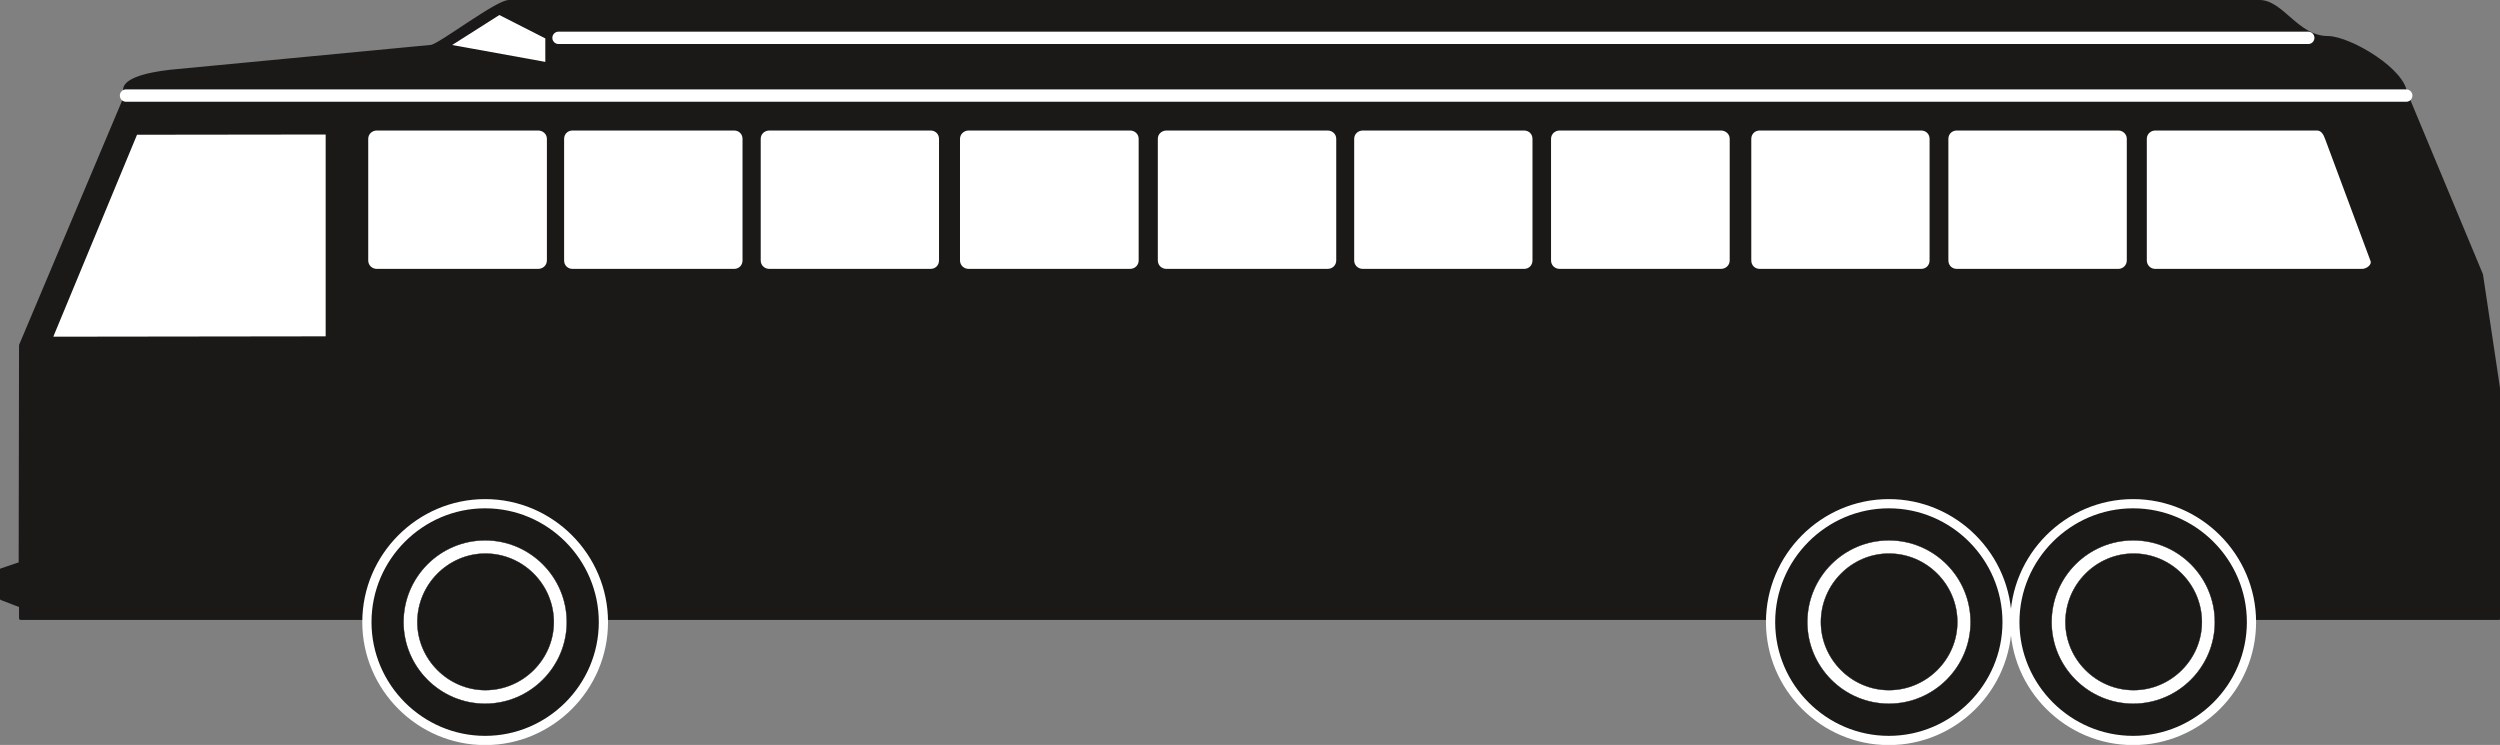 <svg xmlns="http://www.w3.org/2000/svg" xml:space="preserve" width="779.036" height="61.42mm" fill-rule="evenodd" stroke-linejoin="round" stroke-width="28.222" preserveAspectRatio="xMidYMid" version="1.2" viewBox="0 0 20612 6142"><rect x="0" y="0" width="20612" height="6142" fill="#808080" stroke="none"/><defs class="ClipPathGroup"><clipPath id="a" clipPathUnits="userSpaceOnUse"><path d="M0 0h20612v6142H0z"/></clipPath></defs><g class="SlideGroup"><g class="Slide" clip-path="url(#a)"><g class="Page"><g class="com.sun.star.drawing.PolyPolygonShape"><path fill="none" d="M-3 769h20620v4343H-3z" class="BoundingBox"/><path fill="#1B1918" d="M170 5098h20433V3226l-144-961-618-1483H1041L170 2847l-3 1799-157 53 2 236 158 61v102Z"/><path fill="none" stroke="#1B1918" stroke-linecap="round" stroke-width="26" d="M170 5098h20433V3226l-144-961-618-1483H1041L170 2847l-3 1799-157 53 2 236 158 61v102Z"/></g><g class="com.sun.star.drawing.ClosedBezierShape"><path fill="none" d="M1015 0h18835v795H1015z" class="BoundingBox"/><path fill="#1B1918" d="M1038 783c-73-122 173-176 366-198l2151-205c71-10 541-370 640-370h14429c193-5 315 297 569 297 183 2 645 275 645 476H1038Z"/><path fill="none" stroke="#1B1918" stroke-linecap="round" stroke-width="20" d="M1038 783c-73-122 173-176 366-198l2151-205c71-10 541-370 640-370h14429c193-5 315 297 569 297 183 2 645 275 645 476H1038Z"/></g><g fill="none" class="com.sun.star.drawing.PolyLineShape"><path d="M988 261h18903v579H988z" class="BoundingBox"/><path stroke="#FFF" stroke-linecap="round" stroke-width="102" d="M4605 312h14426M1039 788h18800"/></g><g class="com.sun.star.drawing.ClosedBezierShape"><path fill="none" d="M2987 4115h15615v2030H2987z" class="BoundingBox"/><path fill="#1B1918" d="M4000 4153c536 0 975 439 975 976s-439 976-975 976-975-439-975-976 439-976 975-976Zm0 0Zm13587 0c536 0 976 439 976 976s-440 976-976 976-975-439-975-976 439-976 975-976Zm0 0Zm-2014 0c536 0 975 439 975 976s-439 976-975 976-975-439-975-976 439-976 975-976Z"/><path fill="none" stroke="#FFF" stroke-linecap="round" stroke-width="76" d="M4000 4153c536 0 975 439 975 976s-439 976-975 976-975-439-975-976 439-976 975-976Zm13587 0c536 0 976 439 976 976s-440 976-976 976-975-439-975-976 439-976 975-976Zm-2014 0c536 0 975 439 975 976s-439 976-975 976-975-439-975-976 439-976 975-976Z"/></g><g class="com.sun.star.drawing.ClosedBezierShape"><path fill="none" d="M3325 4453h14939v1352H3325z" class="BoundingBox"/><path fill="#FFF" d="M4002 4564c-307 0-561 254-561 565 0 307 254 561 561 561 310 0 564-254 564-561 0-311-254-565-564-565Zm0 0Zm-2-109c370 0 673 302 673 674 0 370-303 673-673 673-371 0-673-303-673-673 0-372 302-674 673-674Zm0 0Zm13591 109c-308 0-562 254-562 565 0 307 254 561 562 561 309 0 563-254 563-561 0-311-254-565-563-565Zm0 0Zm-2017 0c-307 0-561 254-561 565 0 307 254 561 561 561 310 0 564-254 564-561 0-311-254-565-564-565Zm0 0Zm2014-109c371 0 673 302 673 674 0 370-302 673-673 673s-673-303-673-673c0-372 302-674 673-674Zm0 0Zm-2014 0c371 0 673 302 673 674 0 370-302 673-673 673s-673-303-673-673c0-372 302-674 673-674Z"/><path fill="none" stroke="#1B1918" stroke-linecap="round" stroke-width="3" d="M4002 4564c-307 0-561 254-561 565 0 307 254 561 561 561 310 0 564-254 564-561 0-311-254-565-564-565Z"/><path fill="none" stroke="#1B1918" stroke-linecap="round" stroke-width="3" d="M4000 4455c370 0 673 302 673 674 0 370-303 673-673 673-371 0-673-303-673-673 0-372 302-674 673-674Zm13591 109c-308 0-562 254-562 565 0 307 254 561 562 561 309 0 563-254 563-561 0-311-254-565-563-565Zm-2017 0c-307 0-561 254-561 565 0 307 254 561 561 561 310 0 564-254 564-561 0-311-254-565-564-565Z"/><path fill="none" stroke="#1B1918" stroke-linecap="round" stroke-width="3" d="M17588 4455c371 0 673 302 673 674 0 370-302 673-673 673s-673-303-673-673c0-372 302-674 673-674Zm-2014 0c371 0 673 302 673 674 0 370-302 673-673 673s-673-303-673-673c0-372 302-674 673-674Z"/></g><g class="com.sun.star.drawing.ClosedBezierShape"><path fill="none" d="M392 83h19194v2732H392z" class="BoundingBox"/><path fill="#FFF" d="m1117 1092 1587-2v1702l-2293 3 706-1703Zm0 0Zm16653-35h1331c51 0 73 43 89 88l373 1002c15 46-41 89-89 89h-1704c-48 0-89-38-89-89V1145c0-50 41-88 89-88Zm0 0Zm-1636 0h1331c48 0 89 38 89 88v1002c0 51-41 89-89 89h-1331c-51 0-89-38-89-89V1145c0-50 38-88 89-88Zm0 0Zm-1625 0h1330c51 0 89 38 89 88v1002c0 51-38 89-89 89h-1330c-51 0-89-38-89-89V1145c0-50 38-88 89-88Zm0 0Zm-1649 0h1328c51 0 92 38 92 88v1002c0 51-41 89-92 89h-1328c-51 0-91-38-91-89V1145c0-50 40-88 91-88Zm0 0Zm-1623 0h1328c51 0 89 38 89 88v1002c0 51-38 89-89 89h-1328c-51 0-91-38-91-89V1145c0-50 40-88 91-88Zm0 0Zm-1619 0h1327c51 0 91 38 91 88v1002c0 51-40 89-91 89H9618c-51 0-91-38-91-89V1145c0-50 40-88 91-88Zm0 0Zm-1631 0h1329c51 0 91 38 91 88v1002c0 51-40 89-91 89H7987c-50 0-91-38-91-89V1145c0-50 41-88 91-88Zm0 0Zm-1643 0h1328c51 0 89 38 89 88v1002c0 51-38 89-89 89H6344c-51 0-91-38-91-89V1145c0-50 40-88 91-88Zm0 0Zm-1623 0h1331c51 0 89 38 89 88v1002c0 51-38 89-89 89H4721c-51 0-89-38-89-89V1145c0-50 38-88 89-88Zm0 0Zm-1613 0h1328c51 0 92 38 92 88v1002c0 51-41 89-92 89H3108c-51 0-91-38-91-89V1145c0-50 40-88 91-88Zm0 0Zm569-676 838 152V305l-399-203-439 279Z"/><path fill="none" stroke="#1B1918" stroke-linecap="round" stroke-width="38" d="m1117 1092 1587-2v1702l-2293 3 706-1703Zm16653-35h1331c51 0 73 43 89 88l373 1002c15 46-41 89-89 89h-1704c-48 0-89-38-89-89V1145c0-50 41-88 89-88Zm-1636 0h1331c48 0 89 38 89 88v1002c0 51-41 89-89 89h-1331c-51 0-89-38-89-89V1145c0-50 38-88 89-88Zm-1625 0h1330c51 0 89 38 89 88v1002c0 51-38 89-89 89h-1330c-51 0-89-38-89-89V1145c0-50 38-88 89-88Zm-1649 0h1328c51 0 92 38 92 88v1002c0 51-41 89-92 89h-1328c-51 0-91-38-91-89V1145c0-50 40-88 91-88Zm-1623 0h1328c51 0 89 38 89 88v1002c0 51-38 89-89 89h-1328c-51 0-91-38-91-89V1145c0-50 40-88 91-88Zm-1619 0h1327c51 0 91 38 91 88v1002c0 51-40 89-91 89H9618c-51 0-91-38-91-89V1145c0-50 40-88 91-88Zm-1631 0h1329c51 0 91 38 91 88v1002c0 51-40 89-91 89H7987c-50 0-91-38-91-89V1145c0-50 41-88 91-88Zm-1643 0h1328c51 0 89 38 89 88v1002c0 51-38 89-89 89H6344c-51 0-91-38-91-89V1145c0-50 40-88 91-88Zm-1623 0h1331c51 0 89 38 89 88v1002c0 51-38 89-89 89H4721c-51 0-89-38-89-89V1145c0-50 38-88 89-88Zm-1613 0h1328c51 0 92 38 92 88v1002c0 51-41 89-92 89H3108c-51 0-91-38-91-89V1145c0-50 40-88 91-88Zm569-676 838 152V305l-399-203-439 279Z"/></g></g></g></g></svg>
